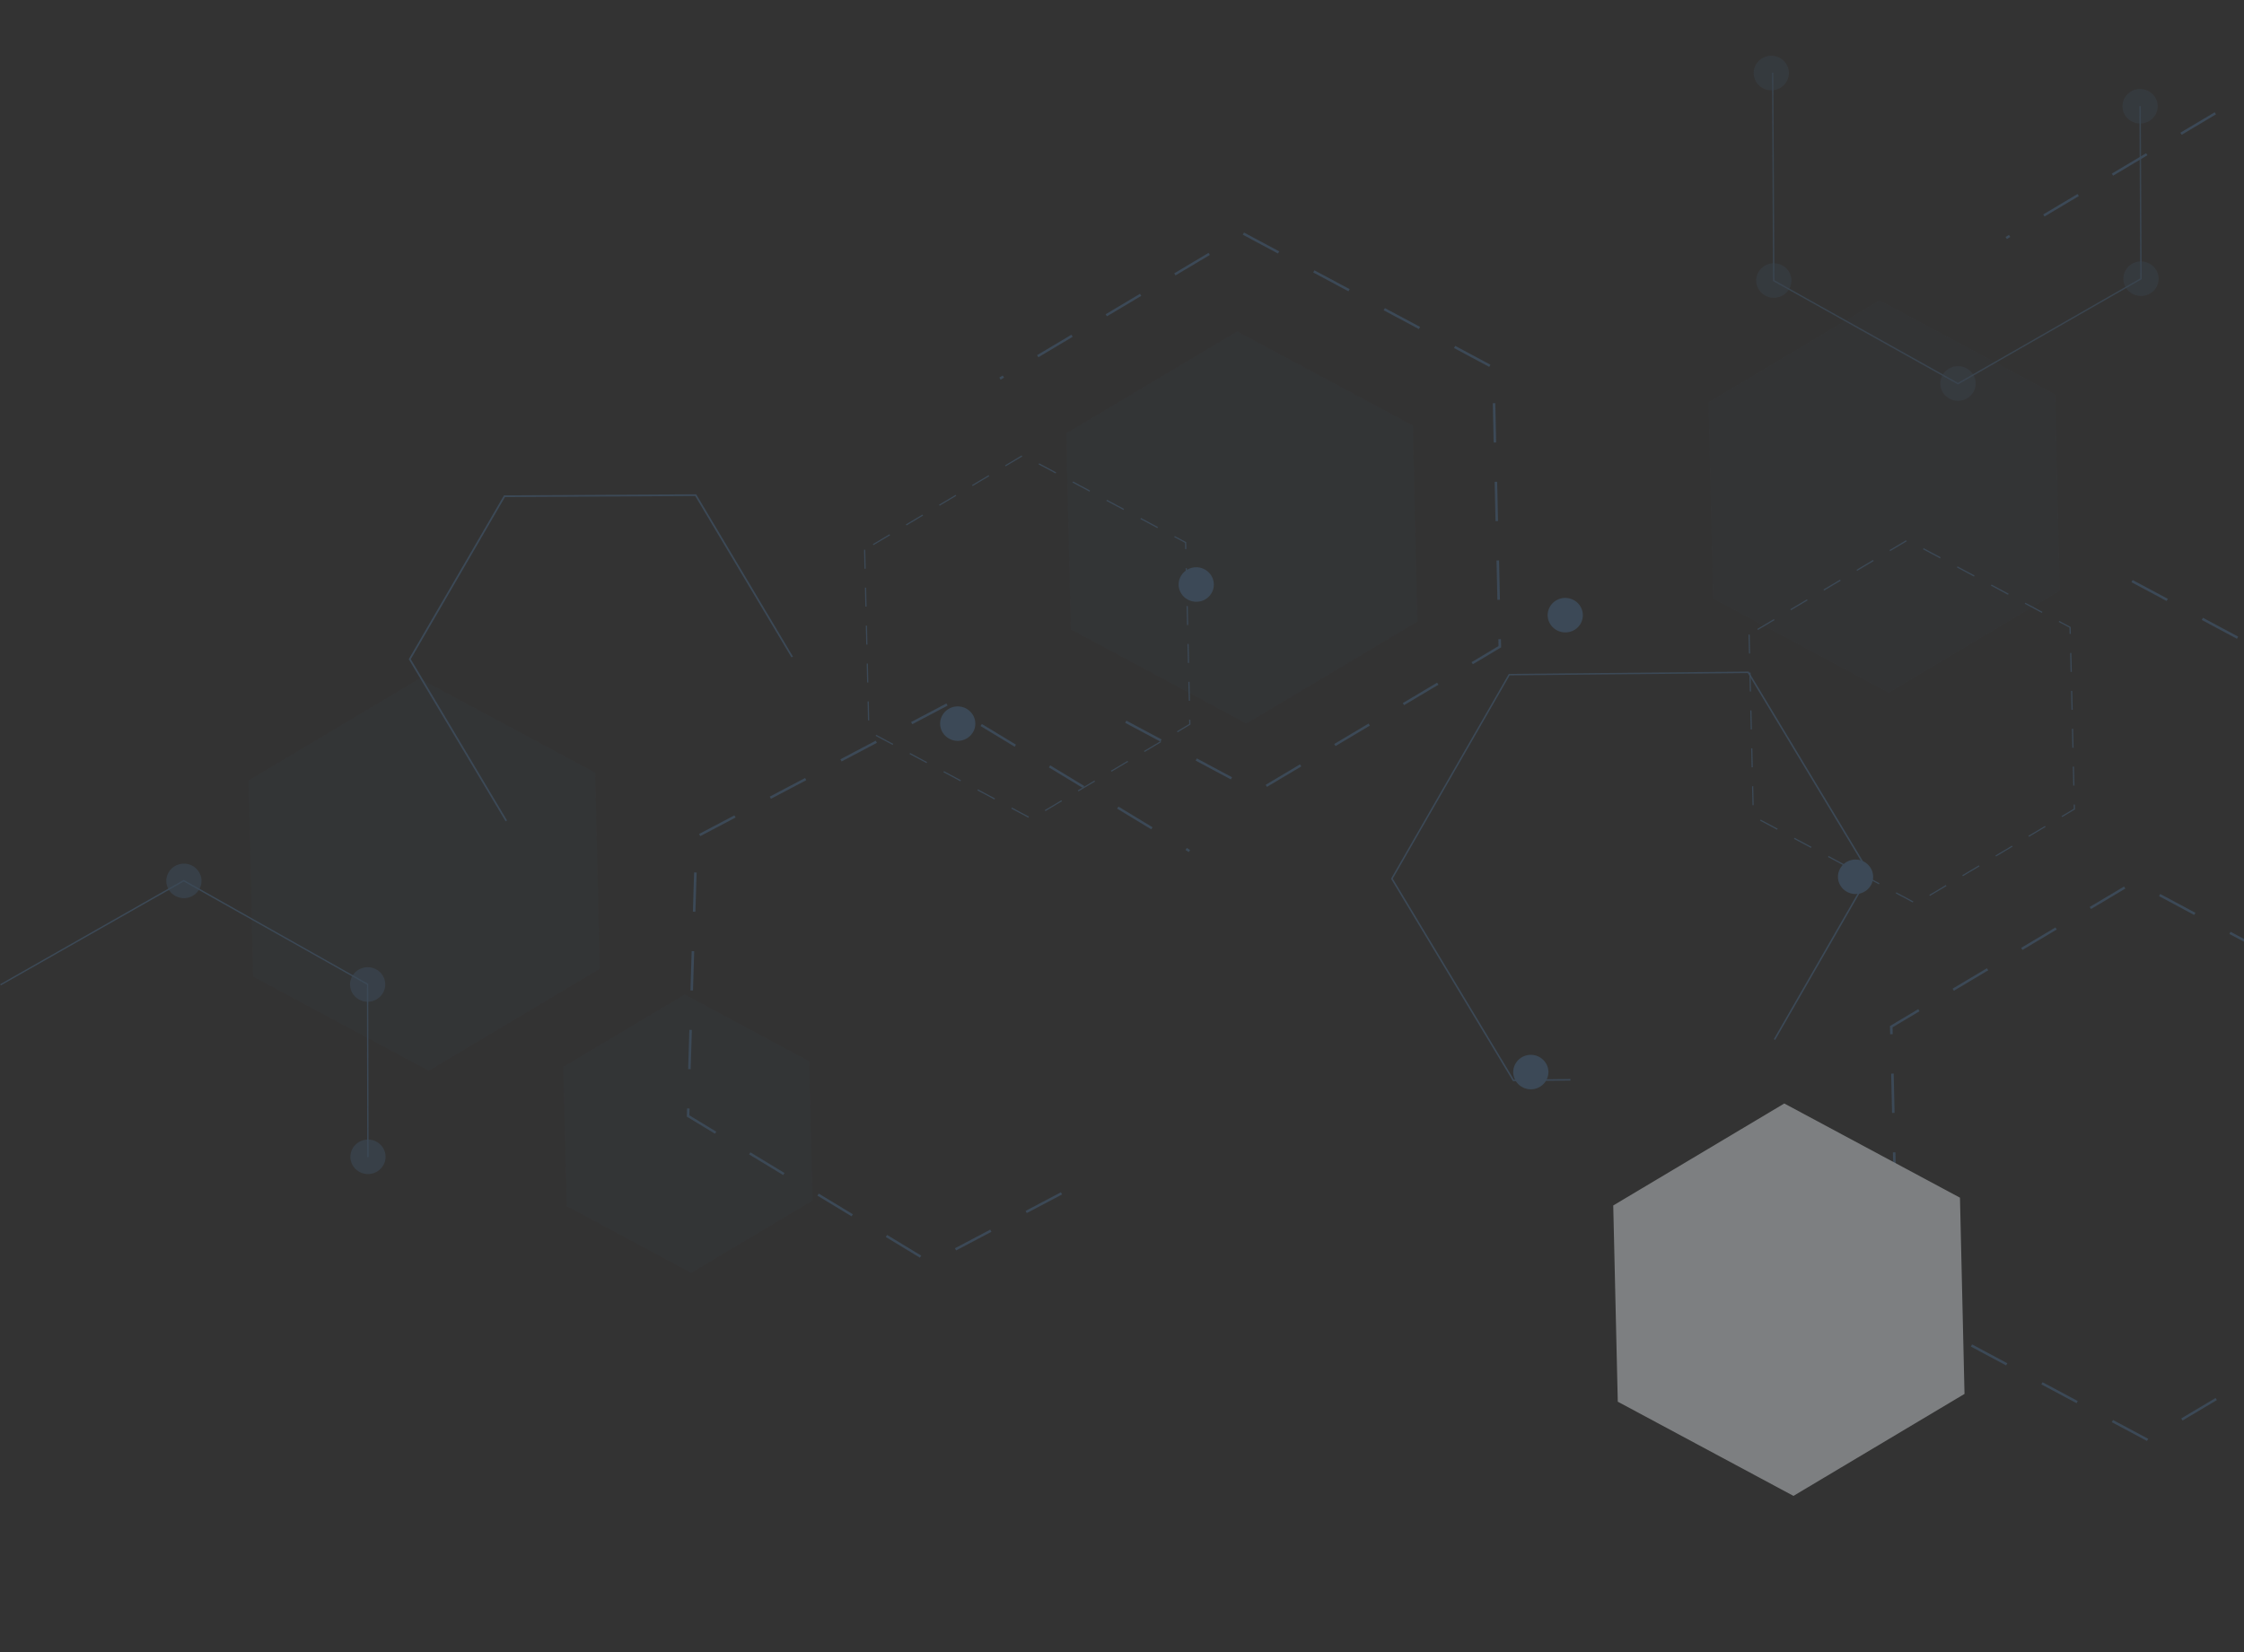 <svg width="740" height="545" viewBox="0 0 740 545" fill="none" xmlns="http://www.w3.org/2000/svg">
<rect x="0" y="0" width="740" height="545" fill="#333333" stroke="none"/>
<g opacity="0.4" clip-path="url(#clip0)">
<path d="M746.79 314.282L735.174 308.069L735.575 307.355L747.19 313.568L746.79 314.282ZM723.595 301.82L711.979 295.607L712.38 294.893L723.996 301.106L723.595 301.82ZM787.572 428.119L787.135 427.441L788.264 426.763L788.701 427.441L787.572 428.119ZM689.549 299.856L689.112 299.177L700.436 292.429L700.873 293.107L689.549 299.856ZM764.96 441.617L764.523 440.939L775.847 434.19L776.284 434.868L764.96 441.617ZM666.937 313.354L666.5 312.675L677.824 305.926L678.261 306.605L666.937 313.354ZM742.348 455.079L741.911 454.401L753.235 447.652L753.672 448.33L742.348 455.079ZM644.324 326.816L643.887 326.137L655.212 319.388L655.649 320.067L644.324 326.816ZM719.735 468.577L719.298 467.898L730.623 461.149L731.06 461.828L719.735 468.577ZM624.115 338.885L624.152 341.135L623.314 341.17L623.241 338.456L632.563 332.886L633 333.564L624.115 338.885ZM708.01 475.326L696.395 469.112L696.795 468.398L708.411 474.611L708.01 475.326ZM624.771 367.094L623.933 367.13L623.642 354.168L624.479 354.132L624.771 367.094ZM684.779 462.863L673.163 456.65L673.564 455.936L685.179 462.149L684.779 462.863ZM625.353 393.054L624.516 393.09L624.224 380.128L625.062 380.092L625.353 393.054ZM661.548 450.401L649.932 444.188L650.332 443.474L661.948 449.687L661.548 450.401ZM625.972 419.014L625.135 419.05L624.843 406.088L625.681 406.052L625.972 419.014ZM638.353 437.939L626.737 431.726L627.137 431.012L638.753 437.225L638.353 437.939Z" fill="#496A8B"/>
<path d="M647.829 459.626V459.805L591.426 493.442L533.639 462.447L533.493 462.376L532 397.816V397.637L588.403 364L646.19 394.995L646.336 395.066L647.829 459.626Z" fill="#ECF1F5"/>
<g opacity="0.8">
<path d="M584.68 92.701L584.826 92.773L645.672 126.802L706.263 92.094V91.951L705.971 34.961L705.498 34.997L705.789 91.844L645.672 126.302L585.154 92.451L584.789 23.999H584.353L584.68 92.701Z" fill="#496A8B"/>
<path d="M651.498 126.624C651.571 123.481 649.022 120.875 645.818 120.803C642.613 120.732 639.955 123.231 639.882 126.374C639.81 129.516 642.358 132.123 645.563 132.194C648.767 132.266 651.425 129.766 651.498 126.624Z" fill="#496A8B" fill-opacity="0.4"/>
<path d="M590.761 92.665C590.834 89.523 588.285 86.916 585.081 86.845C581.877 86.773 579.218 89.273 579.146 92.415C579.073 95.558 581.622 98.164 584.826 98.236C588.03 98.307 590.688 95.808 590.761 92.665Z" fill="#496A8B" fill-opacity="0.4"/>
<path d="M711.834 92.058C711.907 88.916 709.358 86.309 706.154 86.238C702.949 86.166 700.291 88.666 700.218 91.808C700.145 94.951 702.694 97.557 705.899 97.629C709.139 97.7 711.798 95.201 711.834 92.058Z" fill="#496A8B" fill-opacity="0.4"/>
<path d="M711.542 35.175C711.615 32.033 709.066 29.426 705.862 29.355C702.658 29.283 700 31.783 699.927 34.925C699.854 38.068 702.403 40.674 705.607 40.746C708.812 40.817 711.47 38.318 711.542 35.175Z" fill="#496A8B" fill-opacity="0.4"/>
<path d="M589.924 24.213C589.997 21.071 587.448 18.464 584.243 18.392C581.039 18.321 578.381 20.821 578.308 23.963C578.235 27.105 580.784 29.712 583.989 29.783C587.193 29.855 589.851 27.355 589.924 24.213Z" fill="#496A8B" fill-opacity="0.4"/>
</g>
<path d="M0 324.697L60.591 290.238L121.437 324.554V324.697L121.546 381.687H121.109L121 324.804L60.591 290.774L0.328 325.018" fill="#496A8B"/>
<path opacity="0.6" d="M66.453 290.417C66.526 293.559 64.013 296.166 60.809 296.273C57.605 296.344 54.947 293.88 54.837 290.738C54.765 287.596 57.277 284.989 60.481 284.882C63.686 284.775 66.344 287.275 66.453 290.417Z" fill="#496A8B"/>
<path opacity="0.6" d="M127.044 324.589C127.117 327.732 124.604 330.338 121.4 330.446C118.196 330.517 115.538 328.053 115.428 324.911C115.355 321.768 117.868 319.162 121.072 319.055C124.277 318.948 126.935 321.411 127.044 324.589Z" fill="#496A8B"/>
<path opacity="0.6" d="M127.153 381.437C127.226 384.579 124.714 387.186 121.509 387.293C118.305 387.364 115.647 384.9 115.538 381.758C115.465 378.616 117.977 376.009 121.182 375.902C124.386 375.795 127.044 378.294 127.153 381.437Z" fill="#496A8B"/>
<path d="M510.625 353.727C510.661 350.585 508.112 348.014 504.908 347.942C501.704 347.907 499.082 350.406 499.009 353.548C498.973 356.691 501.522 359.262 504.726 359.333C507.93 359.369 510.552 356.869 510.625 353.727Z" fill="#496A8B"/>
<path d="M321.634 238.792C321.67 235.65 319.121 233.079 315.917 233.008C312.713 232.972 310.091 235.472 310.018 238.614C309.982 241.756 312.53 244.327 315.735 244.399C318.939 244.434 321.597 241.935 321.634 238.792Z" fill="#496A8B"/>
<path d="M617.706 289.31C617.742 286.167 615.193 283.596 611.989 283.525C608.785 283.489 606.163 285.989 606.09 289.131C606.054 292.273 608.603 294.844 611.807 294.916C615.048 294.952 617.67 292.452 617.706 289.31Z" fill="#496A8B"/>
<path d="M521.978 203.003C522.014 199.861 519.465 197.29 516.261 197.219C513.057 197.183 510.435 199.682 510.362 202.825C510.326 205.967 512.875 208.538 516.079 208.61C519.32 208.681 521.942 206.146 521.978 203.003Z" fill="#496A8B"/>
<path d="M400.286 192.898C400.322 189.756 397.773 187.185 394.569 187.113C391.365 187.077 388.743 189.577 388.67 192.719C388.634 195.862 391.183 198.433 394.387 198.504C397.628 198.576 400.25 196.04 400.286 192.898Z" fill="#496A8B"/>
<path d="M703.277 191.327L714.893 197.54L714.492 198.254L702.877 192.041L703.277 191.327ZM726.472 203.789L738.088 210.002L737.687 210.716L726.072 204.503L726.472 203.789ZM662.495 77.489L662.932 78.168L661.803 78.846L661.366 78.168L662.495 77.489ZM760.518 205.753L760.955 206.431L749.631 213.18L749.194 212.502L760.518 205.753ZM685.107 63.992L685.544 64.67L674.22 71.419L673.783 70.741L685.107 63.992ZM783.131 192.255L783.568 192.934L772.243 199.682L771.806 199.004L783.131 192.255ZM707.72 50.53L708.157 51.208L696.832 57.957L696.395 57.279L707.72 50.53ZM805.743 178.793L806.18 179.472L794.855 186.221L794.419 185.542L805.743 178.793ZM730.332 37.032L730.769 37.711L719.445 44.459L719.008 43.781L730.332 37.032ZM825.952 166.724L825.916 164.474L826.753 164.439L826.826 167.152L817.504 172.723L817.067 172.044L825.952 166.724ZM742.057 30.283L753.673 36.496L753.272 37.211L741.656 30.997L742.057 30.283ZM825.297 138.515L826.134 138.479L826.425 151.441L825.588 151.477L825.297 138.515ZM765.288 42.745L776.904 48.959L776.503 49.673L764.888 43.46L765.288 42.745ZM824.714 112.555L825.551 112.519L825.843 125.481L825.005 125.517L824.714 112.555ZM788.483 55.208L800.099 61.421L799.698 62.135L788.083 55.922L788.483 55.208ZM824.095 86.595L824.932 86.559L825.224 99.521L824.386 99.557L824.095 86.595ZM811.715 67.67L823.33 73.883L822.93 74.597L811.314 68.384L811.715 67.67Z" fill="#496A8B"/>
<path d="M371.447 237.712L383.063 243.925L382.662 244.639L371.047 238.426L371.447 237.712ZM394.679 250.174L406.294 256.387L405.894 257.101L394.278 250.888L394.679 250.174ZM330.665 123.874L331.102 124.553L329.973 125.231L329.536 124.553L330.665 123.874ZM428.688 252.138L429.125 252.816L417.801 259.565L417.364 258.887L428.688 252.138ZM353.314 110.412L353.751 111.091L342.426 117.84L341.989 117.161L353.314 110.412ZM451.301 238.676L451.737 239.354L440.413 246.103L439.976 245.425L451.301 238.676ZM375.926 96.915L376.363 97.593L365.039 104.342L364.602 103.663L375.926 96.915ZM473.913 225.178L474.35 225.857L463.025 232.605L462.589 231.927L473.913 225.178ZM398.538 83.417L398.975 84.095L387.651 90.844L387.214 90.166L398.538 83.417ZM494.158 213.109L494.122 210.859L494.959 210.823L495.032 213.537L485.711 219.108L485.274 218.429L494.158 213.109ZM410.227 76.704L421.843 82.917L421.442 83.631L409.826 77.418L410.227 76.704ZM493.503 184.899L494.34 184.864L494.632 197.826L493.794 197.861L493.503 184.899ZM433.458 89.166L445.074 95.379L444.673 96.093L433.058 89.88L433.458 89.166ZM492.884 158.94L493.721 158.904L494.013 171.866L493.175 171.902L492.884 158.94ZM456.69 101.628L468.305 107.841L467.905 108.555L456.289 102.342L456.69 101.628ZM492.265 133.015L493.102 132.98L493.394 145.942L492.556 145.978L492.265 133.015ZM479.885 114.09L491.5 120.303L491.1 121.018L479.484 114.804L479.885 114.09Z" fill="#496A8B"/>
<path d="M350.254 394.006L338.602 400.148L338.202 399.434L349.854 393.292L350.254 394.006ZM326.95 406.325L315.298 412.467L314.898 411.753L326.55 405.611L326.95 406.325ZM392.457 280.383L392.02 281.061L390.928 280.383L391.364 279.704L392.457 280.383ZM303.792 414.181L303.355 414.86L292.103 408.039L292.54 407.361L303.792 414.181ZM380.077 272.884L379.64 273.563L368.388 266.742L368.825 266.064L380.077 272.884ZM281.252 400.541L280.815 401.219L269.564 394.399L270.001 393.72L281.252 400.541ZM357.573 259.279L357.136 259.958L345.885 253.138L346.322 252.459L357.573 259.279ZM258.713 386.936L258.276 387.614L247.024 380.794L247.461 380.116L258.713 386.936ZM335.034 245.639L334.597 246.317L323.345 239.497L323.782 238.819L335.034 245.639ZM236.21 373.295L235.773 373.974L226.487 368.332L226.56 365.618L227.398 365.654L227.325 367.903L236.21 373.295ZM312.494 232.748L300.842 238.89L300.442 238.176L312.094 232.034L312.494 232.748ZM227.762 352.692L226.924 352.656L227.325 339.694L228.162 339.73L227.762 352.692ZM289.19 245.032L277.538 251.174L277.138 250.459L288.79 244.318L289.19 245.032ZM228.526 326.732L227.689 326.696L228.089 313.734L228.927 313.77L228.526 326.732ZM265.886 257.351L254.234 263.493L253.833 262.779L265.485 256.637L265.886 257.351ZM229.327 300.772L228.49 300.736L228.891 287.774L229.728 287.81L229.327 300.772ZM242.582 269.67L230.93 275.812L230.529 275.098L242.181 268.956L242.582 269.67Z" fill="#496A8B"/>
<path d="M580.602 270.349L586.21 273.348L586.028 273.705L580.42 270.706L580.602 270.349ZM577.762 259.351H578.162L578.308 265.6H577.908L577.762 259.351ZM591.781 276.348L597.388 279.347L597.206 279.704L591.599 276.705L591.781 276.348ZM577.471 246.853H577.871L578.017 253.102H577.616L577.471 246.853ZM602.996 282.347L608.604 285.346L608.422 285.703L602.814 282.704L602.996 282.347ZM577.179 234.355H577.58L577.725 240.604H577.325L577.179 234.355ZM614.175 288.346L619.782 291.345L619.6 291.702L613.993 288.703L614.175 288.346ZM576.888 221.857H577.289L577.434 228.106H577.034L576.888 221.857ZM625.353 294.345L630.961 297.344L630.779 297.701L625.171 294.702L625.353 294.345ZM576.597 209.324H576.997L577.143 215.573H576.742L576.597 209.324ZM584.972 204.217L585.19 204.539L579.728 207.788L579.51 207.467L584.972 204.217ZM641.666 291.952L641.885 292.274L636.423 295.523L636.204 295.202L641.666 291.952ZM595.859 197.719L596.078 198.04L590.616 201.289L590.397 200.968L595.859 197.719ZM652.554 285.453L652.772 285.775L647.31 289.024L647.092 288.703L652.554 285.453ZM606.783 191.22L607.001 191.541L601.539 194.79L601.321 194.469L606.783 191.22ZM663.478 278.954L663.696 279.276L658.234 282.525L658.016 282.204L663.478 278.954ZM617.67 184.721L617.889 185.042L612.427 188.292L612.208 187.97L617.67 184.721ZM674.365 272.456L674.584 272.777L669.122 276.026L668.903 275.705L674.365 272.456ZM628.558 178.222L628.776 178.543L623.314 181.793L623.096 181.471L628.558 178.222ZM683.869 266.778L683.832 265.385H684.233L684.269 266.992L680.046 269.528L679.827 269.206L683.869 266.778ZM634.347 180.829L639.955 183.828L639.773 184.185L634.165 181.186L634.347 180.829ZM683.541 252.888H683.942L684.087 259.136H683.687L683.541 252.888ZM645.526 186.828L651.134 189.827L650.952 190.184L645.344 187.185L645.526 186.828ZM683.25 240.39H683.65L683.796 246.639H683.396L683.25 240.39ZM656.741 192.827L662.349 195.826L662.167 196.183L656.559 193.184L656.741 192.827ZM682.959 227.892H683.359L683.505 234.141H683.104L682.959 227.892ZM667.92 198.825L673.528 201.825L673.346 202.182L667.738 199.183L667.92 198.825ZM682.667 215.394H683.068L683.213 221.643H682.813L682.667 215.394ZM679.099 204.824L682.849 206.824L682.886 209.109H682.485L682.449 207.038L678.88 205.146L679.099 204.824Z" fill="#496A8B"/>
<path d="M288.935 242.375L294.543 245.375L294.361 245.732L288.753 242.732L288.935 242.375ZM286.095 231.377H286.495L286.641 237.626H286.241L286.095 231.377ZM300.114 248.374L305.721 251.374L305.539 251.731L299.932 248.731L300.114 248.374ZM285.804 218.879H286.204L286.35 225.128H285.949L285.804 218.879ZM311.293 254.373L316.9 257.373L316.718 257.73L311.111 254.73L311.293 254.373ZM285.512 206.381H285.913L286.058 212.63H285.658L285.512 206.381ZM322.508 260.372L328.115 263.371L327.933 263.729L322.326 260.729L322.508 260.372ZM285.221 193.848H285.622L285.767 200.097H285.367L285.221 193.848ZM333.686 266.371L339.294 269.37L339.112 269.728L333.504 266.728L333.686 266.371ZM284.93 181.35H285.33L285.476 187.599H285.075L284.93 181.35ZM293.305 176.244L293.523 176.565L288.061 179.814L287.843 179.493L293.305 176.244ZM349.999 263.979L350.218 264.3L344.756 267.549L344.537 267.228L349.999 263.979ZM304.192 169.745L304.411 170.066L298.949 173.316L298.73 172.994L304.192 169.745ZM360.887 257.48L361.105 257.801L355.643 261.05L355.425 260.729L360.887 257.48ZM315.116 163.246L315.334 163.567L309.872 166.817L309.654 166.495L315.116 163.246ZM371.811 250.981L372.029 251.302L366.567 254.552L366.349 254.23L371.811 250.981ZM326.003 156.747L326.222 157.068L320.76 160.318L320.541 159.996L326.003 156.747ZM382.698 244.482L382.917 244.803L377.455 248.053L377.236 247.731L382.698 244.482ZM336.891 150.248L337.109 150.57L331.647 153.819L331.429 153.498L336.891 150.248ZM392.165 238.804L392.129 237.412H392.53L392.566 239.019L388.342 241.554L388.124 241.232L392.165 238.804ZM342.68 152.819L348.288 155.819L348.106 156.176L342.498 153.176L342.68 152.819ZM391.874 224.914H392.275L392.42 231.163H392.02L391.874 224.914ZM353.859 158.818L359.467 161.818L359.285 162.175L353.677 159.175L353.859 158.818ZM391.583 212.416H391.983L392.129 218.665H391.728L391.583 212.416ZM365.038 164.853L370.645 167.852L370.463 168.209L364.856 165.21L365.038 164.853ZM391.291 199.918H391.692L391.838 206.167H391.437L391.291 199.918ZM376.253 170.852L381.861 173.851L381.678 174.208L376.071 171.209L376.253 170.852ZM391 187.42H391.401L391.546 193.669H391.146L391 187.42ZM387.432 176.851L391.182 178.85L391.219 181.136H390.818L390.782 179.065L387.213 177.172L387.432 176.851Z" fill="#496A8B"/>
<g opacity="0.3">
<path opacity="0.27" d="M563.415 132.873V132.694L619.818 99.057L677.606 130.052L677.751 130.123L679.244 194.683V194.862L622.841 228.499L565.054 197.504L564.908 197.433L563.415 132.873Z" fill="#496A8B"/>
</g>
<g opacity="0.3">
<path opacity="0.3" d="M81.965 257.601V257.422L138.368 223.785L196.155 254.78L196.301 254.851L197.794 319.412V319.59L141.391 353.227L83.603 322.233L83.458 322.161L81.965 257.601Z" fill="#496A8B"/>
</g>
<g opacity="0.3">
<path opacity="0.28" d="M351.602 143.085V142.907L408.005 109.27L465.792 140.264L465.938 140.336L467.431 204.896V205.074L411.027 238.711L353.24 207.717L353.095 207.645L351.602 143.085Z" fill="#496A8B"/>
</g>
<g opacity="0.3">
<path opacity="0.3" d="M185.741 352.013V351.906L225.795 328.017L266.796 350.014L266.905 350.085L267.961 395.934V396.041L227.944 419.894L186.943 397.898L186.834 397.827L185.741 352.013Z" fill="#496A8B"/>
</g>
<path d="M458.707 289.872L458.78 289.979L498.943 356.646L517.878 356.432V355.932L499.234 356.146L459.29 289.836L497.851 222.776L576.357 222.026L616.302 288.301L584.95 342.791L585.387 343.041L616.884 288.301L616.811 288.158L576.648 221.526L497.559 222.312L497.487 222.419L458.707 289.872Z" fill="#496A8B"/>
<path d="M261.48 216.572L229.582 163.046L166.188 163.403L166.115 163.546L134.8 217.429L134.873 217.572L166.734 270.92L167.207 270.635L135.455 217.429L166.515 163.974L229.255 163.617L261.007 216.858L261.48 216.572Z" fill="#496A8B"/>
</g>
<defs>
<clipPath id="clip0">
<rect width="1158" height="545" fill="white"/>
</clipPath>
</defs>
</svg>

